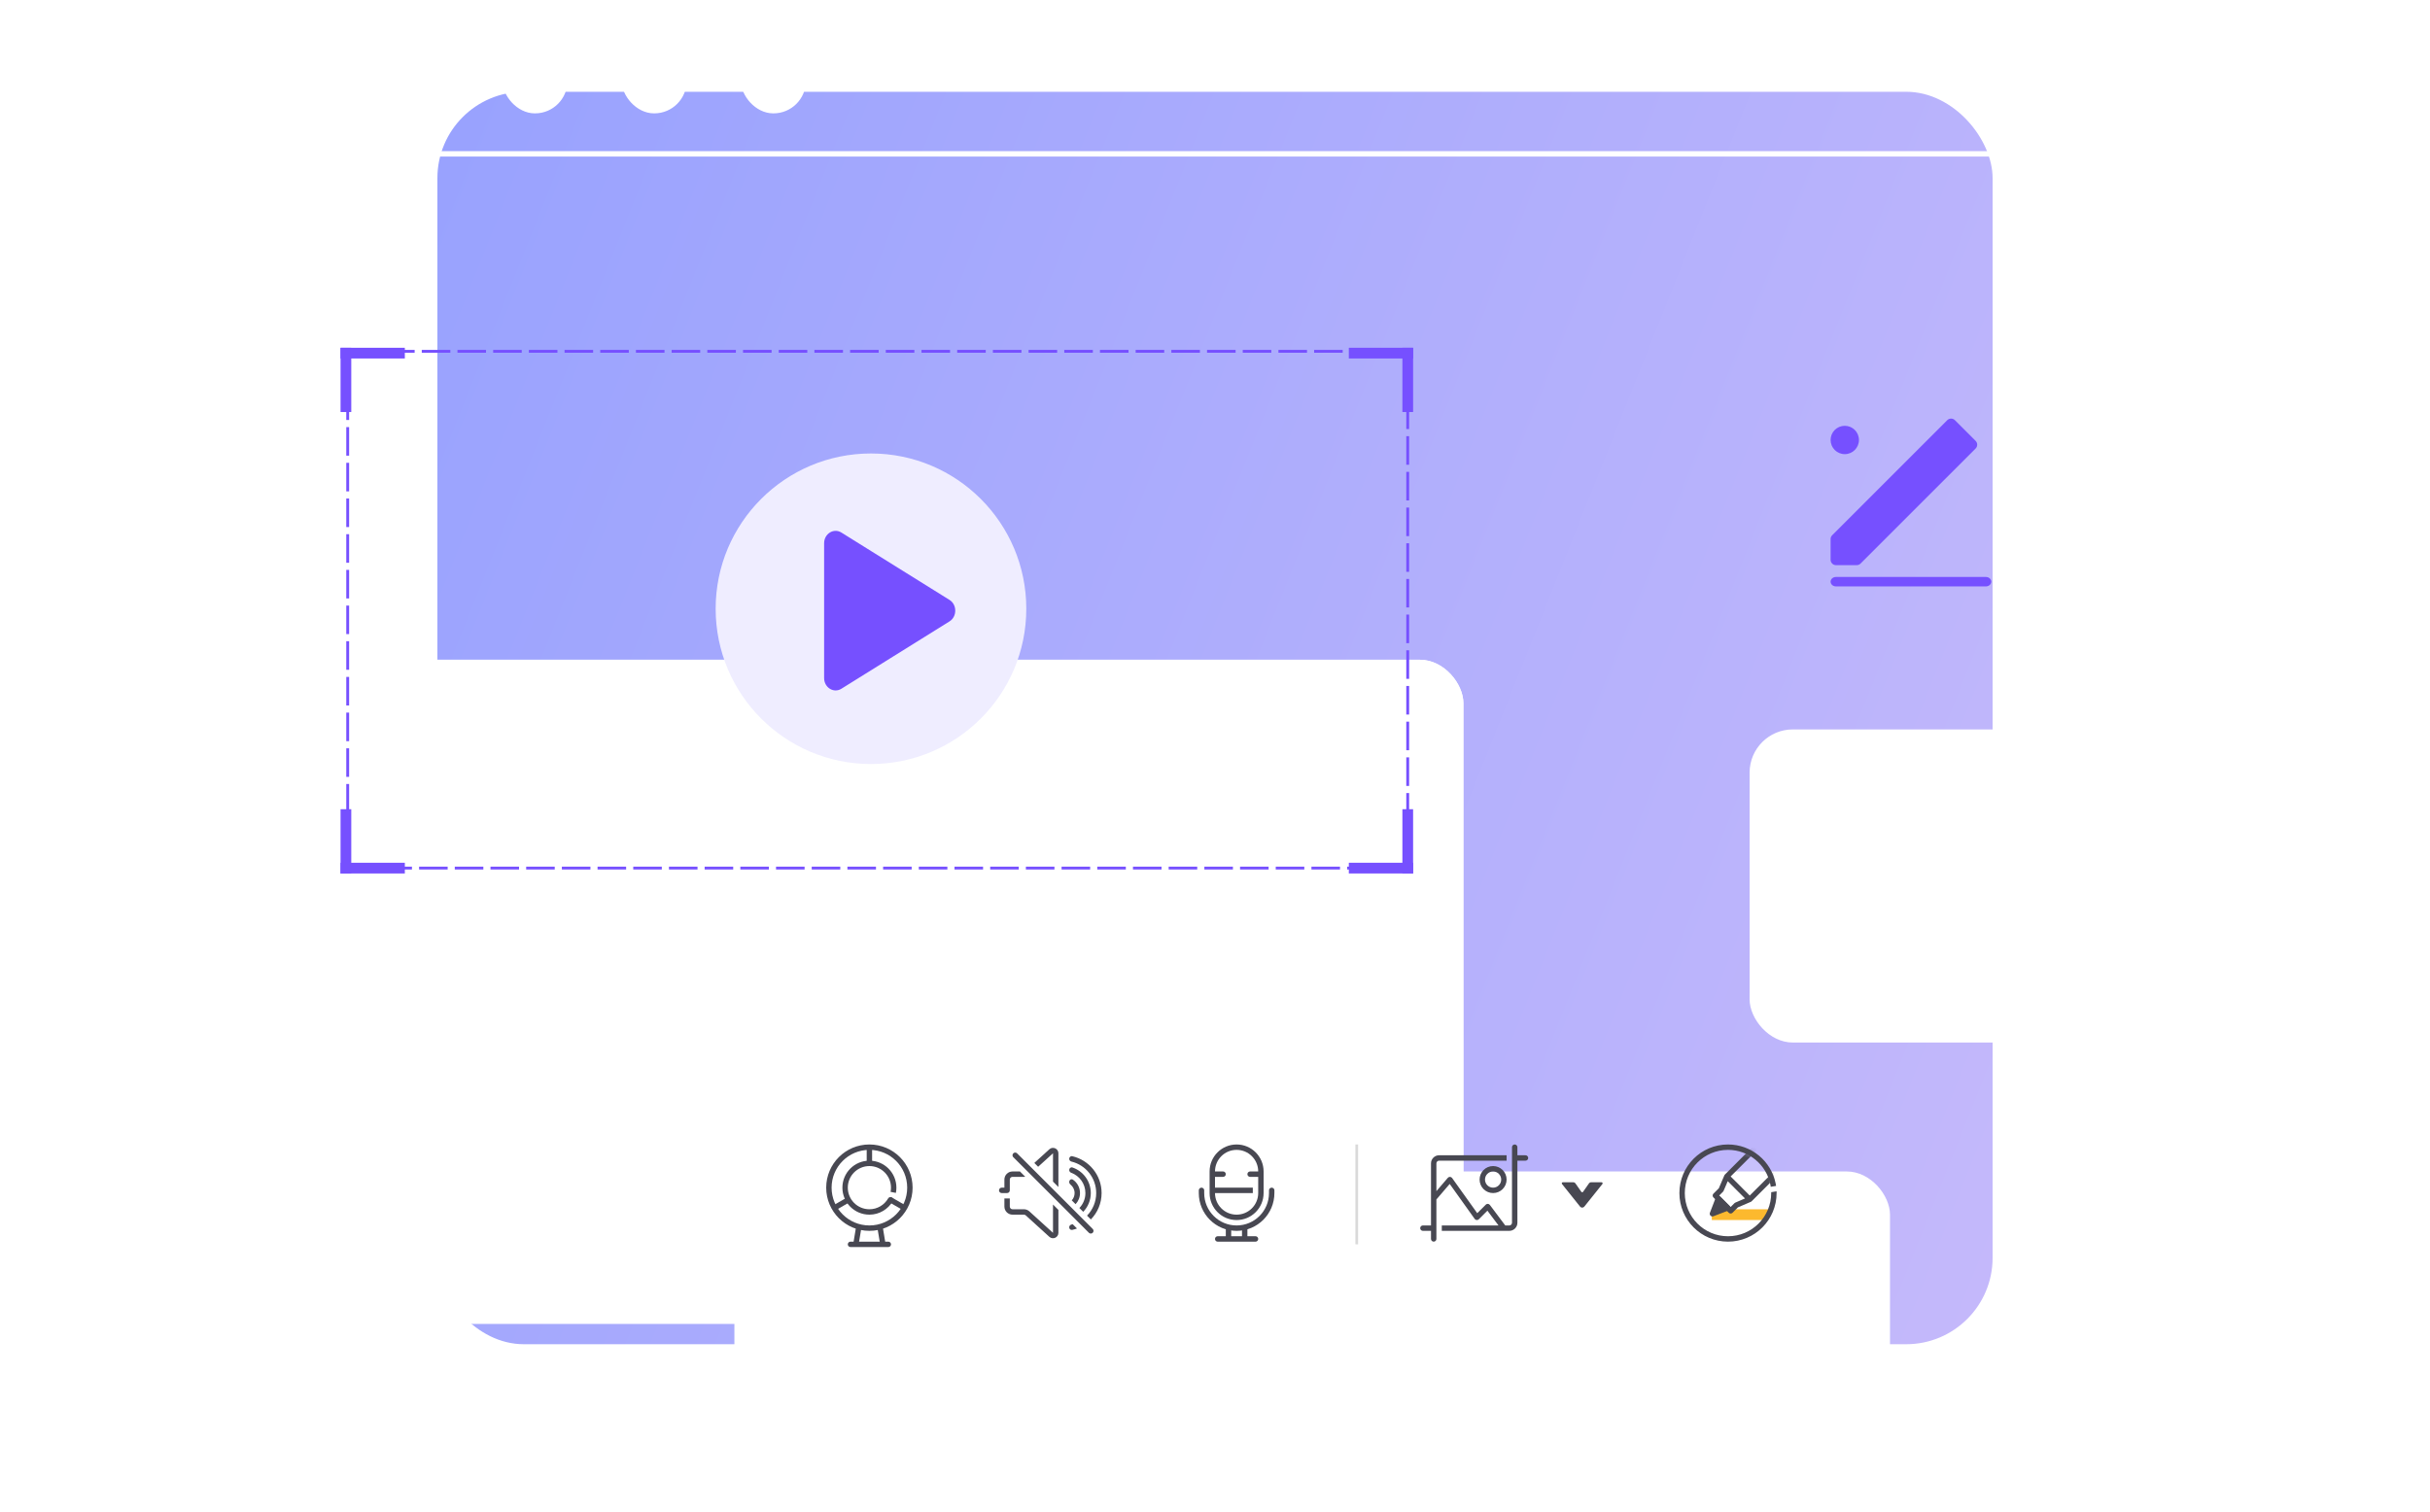 <svg width="450" height="280" viewBox="0 0 450 280" fill="none" xmlns="http://www.w3.org/2000/svg">
<g clip-path="url(#clip0)">
<g filter="url(#filter0_d)">
<rect x="81" width="288" height="232" rx="16" fill="url(#paint0_linear)"/>
</g>
<path d="M81 28H369V29H81V28Z" fill="white"/>
<rect x="93.042" y="9" width="12.042" height="12" rx="6" fill="white"/>
<rect x="115.118" y="9" width="12.042" height="12" rx="6" fill="white"/>
<rect x="137.195" y="9" width="12.042" height="12" rx="6" fill="white"/>
<g filter="url(#filter1_ddd)">
<rect x="52" y="52" width="219" height="123" rx="8.058" fill="white"/>
<rect x="52.568" y="52.568" width="217.864" height="121.864" rx="7.49" stroke="white" stroke-width="1.136"/>
</g>
<path d="M64.389 160.801H260.687V65.08H64.389V160.801Z" stroke="#7650FF" stroke-width="0.529" stroke-linejoin="round" stroke-dasharray="5.29 1.32"/>
<rect x="63.066" y="64.42" width="11.903" height="1.984" fill="#7650FF"/>
<rect x="63.066" y="64.42" width="1.984" height="11.903" fill="#7650FF"/>
<rect x="63.066" y="159.816" width="11.903" height="1.984" fill="#7650FF"/>
<rect x="63.066" y="149.897" width="1.984" height="11.903" fill="#7650FF"/>
<rect x="249.783" y="64.419" width="11.903" height="1.984" fill="#7650FF"/>
<rect x="259.703" y="64.419" width="1.984" height="11.903" fill="#7650FF"/>
<rect x="249.783" y="159.815" width="11.903" height="1.984" fill="#7650FF"/>
<rect x="259.702" y="149.896" width="1.984" height="11.903" fill="#7650FF"/>
<circle cx="161.291" cy="112.763" r="28.763" fill="#EFEDFF"/>
<path d="M175.835 115.105L155.805 127.587C154.387 128.469 152.615 127.362 152.615 125.597V100.633C152.615 98.869 154.387 97.762 155.805 98.644L175.835 111.126C177.253 112.008 177.253 114.222 175.835 115.105Z" fill="#7650FF"/>
<g filter="url(#filter2_ddd)">
<rect x="324" y="63" width="58" height="58" rx="8" fill="white"/>
</g>
<path d="M367.758 106.875H339.992C339.729 106.875 339.476 106.967 339.29 107.131C339.104 107.295 339 107.518 339 107.75C339 107.982 339.104 108.205 339.29 108.369C339.476 108.533 339.729 108.625 339.992 108.625H367.758C368.021 108.625 368.274 108.533 368.46 108.369C368.646 108.205 368.75 107.982 368.75 107.75C368.75 107.518 368.646 107.295 368.46 107.131C368.274 106.967 368.021 106.875 367.758 106.875Z" fill="#7650FF"/>
<path d="M339 103.688V99.852C339 99.587 339.105 99.332 339.293 99.145L360.605 77.832C360.996 77.442 361.629 77.442 362.02 77.832L365.855 81.668C366.246 82.058 366.246 82.692 365.855 83.082L344.543 104.395C344.355 104.582 344.101 104.688 343.836 104.688H340C339.448 104.688 339 104.24 339 103.688Z" fill="#7650FF"/>
<circle cx="341.625" cy="81.5" r="2.625" fill="#7650FF"/>
<g filter="url(#filter3_d)">
<rect x="136" y="200" width="214" height="43" rx="8" fill="white"/>
</g>
<line x1="251.25" y1="212" x2="251.25" y2="230.5" stroke="#DADADA" stroke-width="0.5"/>
<path d="M225 221H233V221C233 223.209 231.209 225 229 225V225C226.791 225 225 223.209 225 221V221Z" fill="white" fill-opacity="0.16"/>
<path d="M222.5 220.5V221C222.5 224.59 225.41 227.5 229 227.5V227.5C232.59 227.5 235.5 224.59 235.5 221V220.5" stroke="#484852" stroke-linecap="round" stroke-linejoin="round"/>
<path d="M227.5 227.5V229.5M230.5 227.5V229.5M230.5 229.5H227.5M230.5 229.5H232.5M227.5 229.5H225.5" stroke="#484852" stroke-linecap="round" stroke-linejoin="round"/>
<path d="M226.5 218C226.776 218 227 217.776 227 217.5C227 217.224 226.776 217 226.5 217V218ZM231.5 217C231.224 217 231 217.224 231 217.5C231 217.776 231.224 218 231.5 218V217ZM225 221V220.5H224V221H225ZM233 220.5V221H234V220.5H233ZM225 220.5V217.5H224V220.5H225ZM225 217.5V217H224V217.5H225ZM224.5 218H226.5V217H224.5V218ZM233 217V217.5H234V217H233ZM233 217.5V220.5H234V217.5H233ZM233.5 217H231.5V218H233.5V217ZM224.5 221H232V220H224.5V221ZM229 225C226.791 225 225 223.209 225 221H224C224 223.761 226.239 226 229 226V225ZM229 226C231.761 226 234 223.761 234 221H233C233 223.209 231.209 225 229 225V226ZM229 213C231.209 213 233 214.791 233 217H234C234 214.239 231.761 212 229 212V213ZM229 212C226.239 212 224 214.239 224 217H225C225 214.791 226.791 213 229 213V212Z" fill="#484852"/>
<path d="M187 217.5H190V224.5H187V217.5Z" fill="white" fill-opacity="0.16"/>
<path fill-rule="evenodd" clip-rule="evenodd" d="M188.879 217H187.5C186.672 217 186 217.671 186 218.5V220H185.5C185.224 220 185 220.223 185 220.5C185 220.776 185.224 221 185.5 221H186.5C186.776 221 187 220.776 187 220.5V218.5C187 218.223 187.224 218 187.5 218H189.613C189.696 218 189.778 217.993 189.859 217.979L188.879 217ZM195 218.878V213.63L192.251 216.129L191.543 215.421L194.327 212.89C194.97 212.306 196 212.762 196 213.63V219.878L195 218.878ZM195 223.121V228.369L190.622 224.39C190.346 224.139 189.987 224 189.613 224H187.5C187.224 224 187 223.776 187 223.5V222H186V223.5C186 224.328 186.672 225 187.5 225H189.613C189.738 225 189.858 225.046 189.95 225.13L194.327 229.109C194.97 229.693 196 229.237 196 228.369V224.121L195 223.121ZM198.649 226.77C198.573 226.792 198.497 226.812 198.42 226.831C198.179 226.889 198 227.098 198 227.345C198 227.653 198.274 227.891 198.574 227.822C198.871 227.754 199.16 227.667 199.441 227.562L198.649 226.77ZM202.01 225.888C203.241 224.627 204 222.902 204 221C204 217.675 201.682 214.891 198.574 214.177C198.274 214.108 198 214.346 198 214.654C198 214.901 198.179 215.11 198.42 215.169C201.048 215.806 203 218.175 203 221C203 222.626 202.353 224.101 201.303 225.181L202.01 225.888ZM200.596 224.474C201.465 223.574 202 222.349 202 221C202 218.8 200.58 216.932 198.606 216.263C198.299 216.159 198 216.403 198 216.728C198 216.962 198.16 217.163 198.38 217.244C199.909 217.806 201 219.275 201 221C201 222.073 200.577 223.048 199.888 223.767L200.596 224.474ZM199.181 223.059C199.689 222.522 200 221.797 200 221C200 219.971 199.482 219.063 198.693 218.522C198.379 218.308 198 218.569 198 218.949C198 219.146 198.109 219.323 198.261 219.447C198.712 219.814 199 220.373 199 221C199 221.521 198.8 221.996 198.474 222.352L199.181 223.059Z" fill="#484852"/>
<path d="M188 214L202 228" stroke="#484852" stroke-linecap="round"/>
<path fill-rule="evenodd" clip-rule="evenodd" d="M167.732 223.309C167.584 223.61 167.417 223.899 167.231 224.175L164.623 222.669C164.82 222.402 164.989 222.112 165.124 221.804L167.732 223.309ZM160.5 212.516C160.665 212.506 160.832 212.5 161 212.5C161.168 212.5 161.335 212.506 161.5 212.516V215.527C161.336 215.509 161.169 215.5 161 215.5C160.831 215.5 160.664 215.509 160.5 215.527V212.516ZM154.768 224.175C154.583 223.899 154.416 223.61 154.268 223.309L156.876 221.804C157.011 222.112 157.179 222.402 157.377 222.669L154.768 224.175Z" fill="#484852"/>
<path d="M164.5 231C164.776 231 165 230.776 165 230.5C165 230.224 164.776 230 164.5 230V231ZM157.5 230C157.224 230 157 230.224 157 230.5C157 230.776 157.224 231 157.5 231V230ZM162.507 227.582L163.007 230.582L163.993 230.418L163.493 227.418L162.507 227.582ZM163.5 230H158.5V231H163.5V230ZM158.993 230.582L159.493 227.582L158.507 227.418L158.007 230.418L158.993 230.582ZM163.5 231H164.5V230H163.5V231ZM158.5 230H157.5V231H158.5V230Z" fill="#484852"/>
<circle cx="161" cy="220" r="3" stroke="white" stroke-opacity="0.16" stroke-width="2"/>
<path d="M168.5 220C168.5 224.142 165.142 227.5 161 227.5C156.858 227.5 153.5 224.142 153.5 220C153.5 215.858 156.858 212.5 161 212.5C165.142 212.5 168.5 215.858 168.5 220Z" stroke="#484852" stroke-linejoin="round"/>
<path d="M165.337 222.489C165.475 222.25 165.393 221.944 165.153 221.806C164.914 221.669 164.608 221.751 164.47 221.991L165.337 222.489ZM161 224C158.791 224 157 222.209 157 220H156C156 222.761 158.239 225 161 225V224ZM157 220C157 217.791 158.791 216 161 216V215C158.239 215 156 217.239 156 220H157ZM161 216C163.209 216 165 217.791 165 220H166C166 217.239 163.761 215 161 215V216ZM165 220C165 220.267 164.974 220.527 164.924 220.779L165.906 220.972C165.968 220.657 166 220.332 166 220H165ZM164.47 221.991C163.779 223.192 162.484 224 161 224V225C162.856 225 164.475 223.988 165.337 222.489L164.47 221.991Z" fill="#484852"/>
<path d="M317 224H328L327 226H317V224Z" fill="#FCB92E"/>
<mask id="mask0" mask-type="alpha" maskUnits="userSpaceOnUse" x="311" y="212" width="18" height="18">
<path d="M328.5 221C328.5 225.694 324.694 229.5 320 229.5C315.306 229.5 311.5 225.694 311.5 221C311.5 216.306 315.306 212.5 320 212.5C324.694 212.5 328.5 216.306 328.5 221Z" fill="#C4C4C4"/>
</mask>
<g mask="url(#mask0)">
<rect x="326.5" y="211.914" width="5" height="9" transform="rotate(45 326.5 211.914)" fill="white" fill-opacity="0.16"/>
<path d="M318.559 221.65L320.299 223.391C320.555 223.647 320.463 224.081 320.125 224.211L317.297 225.299C316.893 225.454 316.495 225.057 316.651 224.653L317.738 221.825C317.868 221.487 318.303 221.395 318.559 221.65Z" fill="#484852"/>
<path d="M324.025 222.167L330.389 215.803L326.146 211.561L319.783 217.925M324.025 222.167L319.783 217.925M324.025 222.167L321.55 223.228L320.49 224.288L317.661 221.46L318.722 220.399L319.783 217.925" stroke="#484852" stroke-linecap="round" stroke-linejoin="round"/>
</g>
<path fill-rule="evenodd" clip-rule="evenodd" d="M312 221C312 216.582 315.582 213 320 213C323.879 213 327.114 215.762 327.845 219.426C327.873 219.563 327.896 219.701 327.917 219.84L328.903 219.676C328.881 219.526 328.855 219.378 328.826 219.231C328.004 215.107 324.365 212 320 212C315.029 212 311 216.029 311 221C311 225.971 315.029 230 320 230C324.971 230 329 225.971 329 221C329 220.891 328.998 220.783 328.994 220.675L327.998 220.84C327.999 220.894 328 220.947 328 221C328 225.418 324.418 229 320 229C315.582 229 312 225.418 312 221Z" fill="#484852"/>
<path d="M276 223.5L274 225.5L269 218.5L266 222V227H278.5L276 223.5Z" fill="white" fill-opacity="0.16"/>
<path fill-rule="evenodd" clip-rule="evenodd" d="M280.5 212C280.224 212 280 212.224 280 212.5V214.5V226.5C280 226.776 279.776 227 279.5 227H278.75L275.9 223.2C275.813 223.084 275.68 223.012 275.535 223.001C275.391 222.991 275.249 223.044 275.146 223.146L273.564 224.729L268.907 218.209C268.818 218.084 268.676 218.007 268.522 218C268.369 217.994 268.22 218.058 268.12 218.175L266 220.648V215.5C266 215.224 266.224 215 266.5 215H279V214H266.5C265.672 214 265 214.672 265 215.5V221.997V222.003V227H263.5C263.224 227 263 227.224 263 227.5C263 227.776 263.224 228 263.5 228H265V229.5C265 229.776 265.224 230 265.5 230C265.776 230 266 229.776 266 229.5V227.5V222.185L268.464 219.31L273.093 225.791C273.179 225.91 273.312 225.986 273.459 225.998C273.605 226.01 273.75 225.957 273.854 225.854L275.446 224.261L277.5 227H267V228H278.495H278.506H279.5C280.328 228 281 227.328 281 226.5V215H282.5C282.776 215 283 214.776 283 214.5C283 214.224 282.776 214 282.5 214H281V212.5C281 212.224 280.776 212 280.5 212ZM275 218.5C275 217.672 275.672 217 276.5 217C277.328 217 278 217.672 278 218.5C278 219.328 277.328 220 276.5 220C275.672 220 275 219.328 275 218.5ZM276.5 216C275.119 216 274 217.119 274 218.5C274 219.881 275.119 221 276.5 221C277.881 221 279 219.881 279 218.5C279 217.119 277.881 216 276.5 216Z" fill="#484852"/>
<path d="M291.749 219.213C291.656 219.08 291.503 219 291.34 219H289.416C289.248 219 289.155 219.194 289.26 219.325L292.61 223.512C292.81 223.762 293.19 223.762 293.39 223.512L296.74 219.325C296.845 219.194 296.752 219 296.584 219H294.66C294.497 219 294.344 219.08 294.251 219.213L293.164 220.766C293.084 220.88 292.916 220.88 292.836 220.766L291.749 219.213Z" fill="#484852"/>
</g>
<defs>
<filter id="filter0_d" x="45" y="-19" width="360" height="304" filterUnits="userSpaceOnUse" color-interpolation-filters="sRGB">
<feFlood flood-opacity="0" result="BackgroundImageFix"/>
<feColorMatrix in="SourceAlpha" type="matrix" values="0 0 0 0 0 0 0 0 0 0 0 0 0 0 0 0 0 0 127 0"/>
<feOffset dy="17"/>
<feGaussianBlur stdDeviation="18"/>
<feColorMatrix type="matrix" values="0 0 0 0 0 0 0 0 0 0 0 0 0 0 0 0 0 0 0.08 0"/>
<feBlend mode="normal" in2="BackgroundImageFix" result="effect1_dropShadow"/>
<feBlend mode="normal" in="SourceGraphic" in2="effect1_dropShadow" result="shape"/>
</filter>
<filter id="filter1_ddd" x="7.211" y="29" width="308.579" height="230.737" filterUnits="userSpaceOnUse" color-interpolation-filters="sRGB">
<feFlood flood-opacity="0" result="BackgroundImageFix"/>
<feColorMatrix in="SourceAlpha" type="matrix" values="0 0 0 0 0 0 0 0 0 0 0 0 0 0 0 0 0 0 127 0"/>
<feOffset dy="39.947"/>
<feGaussianBlur stdDeviation="22.395"/>
<feColorMatrix type="matrix" values="0 0 0 0 0 0 0 0 0 0 0 0 0 0 0 0 0 0 0.01 0"/>
<feBlend mode="normal" in2="BackgroundImageFix" result="effect1_dropShadow"/>
<feColorMatrix in="SourceAlpha" type="matrix" values="0 0 0 0 0 0 0 0 0 0 0 0 0 0 0 0 0 0 127 0"/>
<feOffset dy="20.579"/>
<feGaussianBlur stdDeviation="21.79"/>
<feColorMatrix type="matrix" values="0 0 0 0 0 0 0 0 0 0 0 0 0 0 0 0 0 0 0.04 0"/>
<feBlend mode="normal" in2="effect1_dropShadow" result="effect2_dropShadow"/>
<feColorMatrix in="SourceAlpha" type="matrix" values="0 0 0 0 0 0 0 0 0 0 0 0 0 0 0 0 0 0 127 0"/>
<feOffset dy="9.684"/>
<feGaussianBlur stdDeviation="10.895"/>
<feColorMatrix type="matrix" values="0 0 0 0 0 0 0 0 0 0 0 0 0 0 0 0 0 0 0.03 0"/>
<feBlend mode="normal" in2="effect2_dropShadow" result="effect3_dropShadow"/>
<feBlend mode="normal" in="SourceGraphic" in2="effect3_dropShadow" result="shape"/>
</filter>
<filter id="filter2_ddd" x="277.995" y="39.376" width="150.011" height="168.661" filterUnits="userSpaceOnUse" color-interpolation-filters="sRGB">
<feFlood flood-opacity="0" result="BackgroundImageFix"/>
<feColorMatrix in="SourceAlpha" type="matrix" values="0 0 0 0 0 0 0 0 0 0 0 0 0 0 0 0 0 0 127 0"/>
<feOffset dy="41.032"/>
<feGaussianBlur stdDeviation="23.003"/>
<feColorMatrix type="matrix" values="0 0 0 0 0 0 0 0 0 0 0 0 0 0 0 0 0 0 0.01 0"/>
<feBlend mode="normal" in2="BackgroundImageFix" result="effect1_dropShadow"/>
<feColorMatrix in="SourceAlpha" type="matrix" values="0 0 0 0 0 0 0 0 0 0 0 0 0 0 0 0 0 0 127 0"/>
<feOffset dy="21.138"/>
<feGaussianBlur stdDeviation="22.381"/>
<feColorMatrix type="matrix" values="0 0 0 0 0 0 0 0 0 0 0 0 0 0 0 0 0 0 0.04 0"/>
<feBlend mode="normal" in2="effect1_dropShadow" result="effect2_dropShadow"/>
<feColorMatrix in="SourceAlpha" type="matrix" values="0 0 0 0 0 0 0 0 0 0 0 0 0 0 0 0 0 0 127 0"/>
<feOffset dy="9.947"/>
<feGaussianBlur stdDeviation="11.191"/>
<feColorMatrix type="matrix" values="0 0 0 0 0 0 0 0 0 0 0 0 0 0 0 0 0 0 0.1 0"/>
<feBlend mode="normal" in2="effect2_dropShadow" result="effect3_dropShadow"/>
<feBlend mode="normal" in="SourceGraphic" in2="effect3_dropShadow" result="shape"/>
</filter>
<filter id="filter3_d" x="100" y="181" width="286" height="115" filterUnits="userSpaceOnUse" color-interpolation-filters="sRGB">
<feFlood flood-opacity="0" result="BackgroundImageFix"/>
<feColorMatrix in="SourceAlpha" type="matrix" values="0 0 0 0 0 0 0 0 0 0 0 0 0 0 0 0 0 0 127 0"/>
<feOffset dy="17"/>
<feGaussianBlur stdDeviation="18"/>
<feColorMatrix type="matrix" values="0 0 0 0 0 0 0 0 0 0 0 0 0 0 0 0 0 0 0.08 0"/>
<feBlend mode="normal" in2="BackgroundImageFix" result="effect1_dropShadow"/>
<feBlend mode="normal" in="SourceGraphic" in2="effect1_dropShadow" result="shape"/>
</filter>
<linearGradient id="paint0_linear" x1="-241.118" y1="-197" x2="813.11" y2="223.408" gradientUnits="userSpaceOnUse">
<stop offset="0.222" stop-color="#899AFF"/>
<stop offset="0.832" stop-color="#E0C7F9"/>
</linearGradient>
<clipPath id="clip0">
<rect width="450" height="280" fill="white"/>
</clipPath>
</defs>
</svg>
